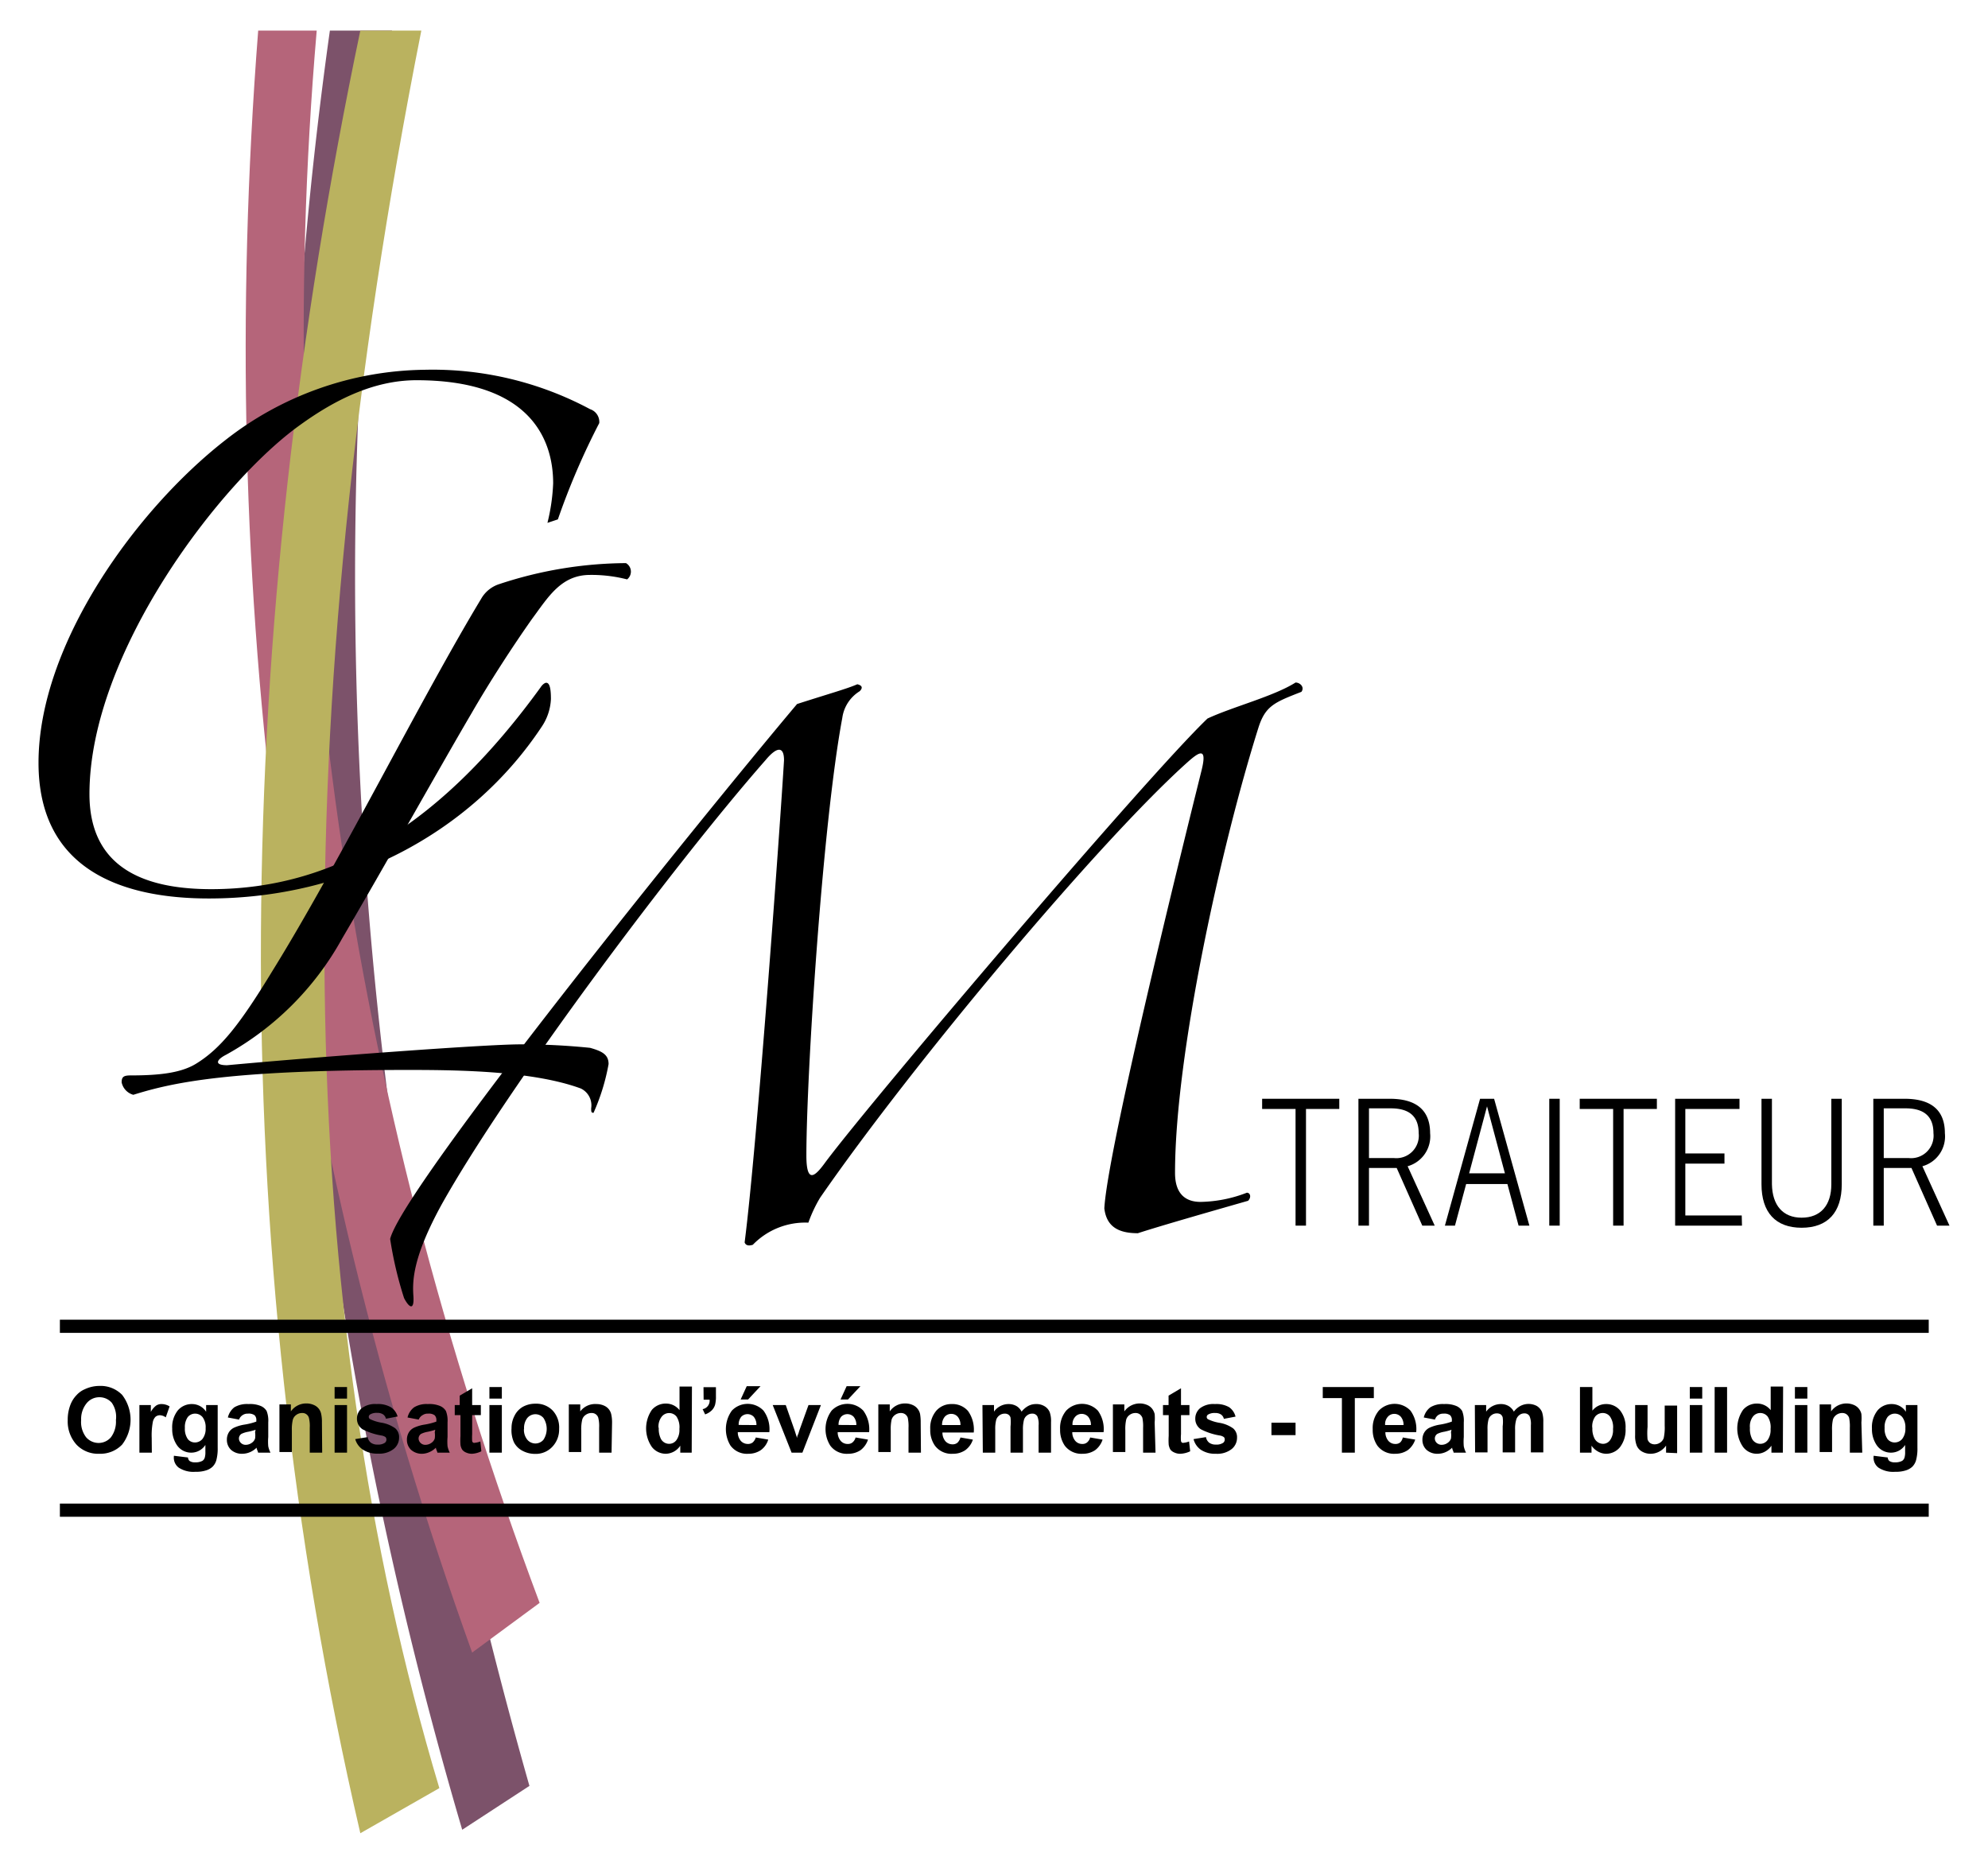 <svg xmlns="http://www.w3.org/2000/svg" viewBox="0 0 160 150"><defs><style>.cls-1{fill:#7c526a;}.cls-2{fill:#b5657a;}.cls-3{fill:#bab25f;}</style></defs><g id="Calque_3" data-name="Calque 3"><path d="M104.27,89.25h-2.69v-.82h6.21v.82h-2.68v9.39h-.84Z"/><path d="M115.1,91.2a2.5,2.5,0,0,1-1.81,2.66l2.18,4.78h-1L112.41,94h-2.23v4.64h-.85V88.43h2.53C114,88.43,115.1,89.36,115.1,91.2Zm-4.92-2v4h2a1.81,1.81,0,0,0,2-2c0-1.34-.74-2-2.25-2Z"/><path d="M119.12,88.43h1.13l2.84,10.21h-.87l-.9-3.35H118l-.9,3.35h-.81Zm2,6-1.44-5.39-1.44,5.39Z"/><path d="M124.69,88.43h.84V98.64h-.84Z"/><path d="M129.83,89.25h-2.69v-.82h6.21v.82h-2.68v9.39h-.84Z"/><path d="M140.2,98.64h-5.38V88.43H140v.82h-4.36v3.58h3.15v.82h-3.15v4.17h4.54Z"/><path d="M145,98c1.53,0,2.39-1,2.39-2.68V88.43h.84v6.88c0,2.26-1.13,3.5-3.23,3.5s-3.23-1.24-3.23-3.5V88.43h.84v6.88C142.64,97,143.49,98,145,98Z"/><path d="M156.53,91.2a2.49,2.49,0,0,1-1.81,2.66l2.18,4.78h-1L153.84,94h-2.23v4.64h-.84V88.43h2.52C155.44,88.43,156.53,89.36,156.53,91.2Zm-4.92-2v4h2a1.81,1.81,0,0,0,2-2c0-1.34-.74-2-2.25-2Z"/><path class="cls-1" d="M42.61,143.73l-5.41,3.53A343.63,343.63,0,0,1,26.55,2.46h5Q22.12,71.73,42.61,143.73Z"/><path class="cls-2" d="M20.78,2.46h4.71C21.77,45.65,28,87.8,43.43,129L38,133Q15.49,70.41,20.78,2.46Z"/><path class="cls-3" d="M29,2.46h4.91C22.87,58.14,23.72,105,35.36,143.91L29,147.54C17.8,99.25,18.87,50.88,29,2.46Z"/><path d="M44.06,42.08a15.76,15.76,0,0,0,.46-3.18c0-3.82-2.14-8.3-11-8.3-3.54,0-6.72,1.68-9.42,3.64C17.74,38.81,7.2,52.53,7.2,63.91c0,6.16,4.76,7.65,9.8,7.65,10.35,0,18.85-5.69,26.5-16.23.18-.28.37-.38.46-.38.28,0,.38.47.38,1.31a4.33,4.33,0,0,1-.75,2.24C37.9,67.08,27.91,72.31,16.81,72.31,9.63,72.31,3.1,69.88,3.1,61.39c0-9.52,7.83-20.34,15-25.94a26.46,26.46,0,0,1,16.05-5.69,26.85,26.85,0,0,1,13.34,3.17,1.08,1.08,0,0,1,.74,1.12A58.38,58.38,0,0,0,44.9,41.8Z"/><path d="M47.49,46.27c-2.33,0-3.36,1.77-4.67,3.54-1.58,2.24-3.45,5.13-4.85,7.56-2.52,4.29-6.9,12.13-10.45,18.19a23.84,23.84,0,0,1-9.33,9.33c-.75.38-1,.84.09.84,7-.65,20.72-1.68,23.61-1.68a54.2,54.2,0,0,1,5.6.28c1,.28,1.49.56,1.49,1.31a16.91,16.91,0,0,1-1.21,3.92c-.19,0-.19-.09-.19-.37a1.5,1.5,0,0,0-.84-1.59c-3.82-1.4-9.7-1.49-13.81-1.49-14.46,0-19,1-22.2,2a1.32,1.32,0,0,1-.94-1c0-.47.19-.56.75-.56,2.24,0,4-.19,5.22-.93,2-1.22,3.55-3.18,6.16-7.47,5.32-8.58,11.95-21.92,16.8-29.95A2.58,2.58,0,0,1,40.21,47a32.89,32.89,0,0,1,10.17-1.68.79.79,0,0,1,.09,1.31A11.51,11.51,0,0,0,47.49,46.27Z"/><path d="M64.15,56.66c2.61-.84,4-1.22,4.85-1.59.38.09.47.28.19.56a3,3,0,0,0-1.4,2.15C66.2,66.27,64.9,86.51,64.9,93c0,2.52.84,1.49,1.58.47,4-5.32,25.85-31,30.7-35.64,2-.94,5.32-1.78,7.09-2.9.37,0,.75.38.47.75-2.15.84-2.9,1.12-3.46,2.89-3,9.52-6.71,26.31-6.71,35.83,0,1.77.93,2.33,2.05,2.33a10.76,10.76,0,0,0,3.73-.74c.28,0,.38.37.1.65-2.62.75-7,2-8.87,2.61-1.49,0-2.52-.47-2.7-2,.28-5.13,7.37-33.4,7.83-35.27s-.18-1.49-1.12-.65C88.5,67.67,73.48,85.58,66,96.4a11.19,11.19,0,0,0-.94,2,5.87,5.87,0,0,0-4.47,1.78c-.28.09-.56.09-.66-.19,1-7.74,2.89-34,3.17-38.81,0-1.12-.56-1.12-1.49,0C54.35,69.44,40.73,87.63,35.51,97c-2.24,4.11-2.33,6-2.24,7.28s-.37.93-.75.19a30.44,30.44,0,0,1-1.12-4.76C32.43,95.56,56.22,66.08,64.15,56.66Z"/><path d="M5.45,114.3A3.33,3.33,0,0,1,5.69,113a2.31,2.31,0,0,1,.48-.73,1.9,1.9,0,0,1,.67-.47A2.75,2.75,0,0,1,8,111.54a2.42,2.42,0,0,1,1.83.72,3.29,3.29,0,0,1,0,4A2.42,2.42,0,0,1,8,117a2.4,2.4,0,0,1-1.83-.72A2.78,2.78,0,0,1,5.45,114.3Zm1.08,0a2,2,0,0,0,.4,1.37,1.33,1.33,0,0,0,1,.46,1.3,1.3,0,0,0,1-.46,2.1,2.1,0,0,0,.4-1.38A2,2,0,0,0,9,112.9a1.31,1.31,0,0,0-1-.45,1.31,1.31,0,0,0-1,.45A2,2,0,0,0,6.53,114.26Z"/><path d="M12.22,116.91h-1v-3.83h.92v.55a1.56,1.56,0,0,1,.43-.51A.77.77,0,0,1,13,113a1.22,1.22,0,0,1,.65.19l-.31.88a.84.84,0,0,0-.46-.17.56.56,0,0,0-.36.12.82.82,0,0,0-.22.42,5.79,5.79,0,0,0-.09,1.29Z"/><path d="M14,117.16l1.13.14a.39.39,0,0,0,.13.28.73.73,0,0,0,.44.11,1.16,1.16,0,0,0,.59-.12.48.48,0,0,0,.19-.26,1.52,1.52,0,0,0,.05-.46v-.56a1.35,1.35,0,0,1-1.12.62,1.38,1.38,0,0,1-1.2-.65,2.27,2.27,0,0,1-.35-1.28,2.17,2.17,0,0,1,.46-1.48,1.47,1.47,0,0,1,1.12-.5,1.35,1.35,0,0,1,1.15.62v-.54h.93v3.44a3.56,3.56,0,0,1-.11,1,1.2,1.2,0,0,1-.31.53,1.36,1.36,0,0,1-.52.29,2.52,2.52,0,0,1-.84.11,2.16,2.16,0,0,1-1.35-.33,1,1,0,0,1-.4-.85A.57.57,0,0,1,14,117.16Zm.88-2.24a1.44,1.44,0,0,0,.23.89.72.72,0,0,0,.57.28.78.78,0,0,0,.62-.29,1.32,1.32,0,0,0,.25-.86,1.36,1.36,0,0,0-.24-.88.78.78,0,0,0-.61-.29.76.76,0,0,0-.59.28A1.39,1.39,0,0,0,14.88,114.92Z"/><path d="M19.24,114.25l-.9-.17a1.46,1.46,0,0,1,.52-.82A2,2,0,0,1,20,113a2.23,2.23,0,0,1,1,.16,1,1,0,0,1,.46.4,2.14,2.14,0,0,1,.13.91v1.18a4.36,4.36,0,0,0,0,.75,2,2,0,0,0,.18.51h-1c0-.07-.06-.17-.1-.3s0-.1,0-.12a1.65,1.65,0,0,1-.55.38,1.59,1.59,0,0,1-.61.13,1.3,1.3,0,0,1-.92-.32,1.1,1.1,0,0,1-.33-.81,1.11,1.11,0,0,1,.15-.58,1,1,0,0,1,.43-.39,3.26,3.26,0,0,1,.79-.24,5.17,5.17,0,0,0,1-.25v-.1a.53.53,0,0,0-.14-.41.8.8,0,0,0-.54-.13.71.71,0,0,0-.41.11A.7.7,0,0,0,19.24,114.25Zm1.33.82a4.74,4.74,0,0,1-.6.16,2,2,0,0,0-.54.17.45.45,0,0,0-.2.36.5.5,0,0,0,.16.37.53.53,0,0,0,.39.15.84.84,0,0,0,.51-.18.65.65,0,0,0,.24-.33,1.87,1.87,0,0,0,0-.5Z"/><path d="M25.93,116.91h-1v-2a2.76,2.76,0,0,0-.07-.81.54.54,0,0,0-.55-.38.77.77,0,0,0-.46.15.72.72,0,0,0-.28.38,3.34,3.34,0,0,0-.08.88v1.73h-1v-3.83h.92v.56a1.5,1.5,0,0,1,1.24-.64,1.46,1.46,0,0,1,.6.12,1,1,0,0,1,.41.31,1,1,0,0,1,.19.42,3,3,0,0,1,.06.68Z"/><path d="M26.93,112.56v-.93h1v.93Zm0,4.35v-3.83h1v3.83Z"/><path d="M28.59,115.82l1-.16a.73.73,0,0,0,.26.45.87.87,0,0,0,.54.15.94.94,0,0,0,.58-.14.32.32,0,0,0,.13-.27.29.29,0,0,0-.07-.19.76.76,0,0,0-.33-.13,5.12,5.12,0,0,1-1.52-.5,1,1,0,0,1-.45-.86,1.08,1.08,0,0,1,.39-.84,1.78,1.78,0,0,1,1.19-.33,2.05,2.05,0,0,1,1.14.25A1.32,1.32,0,0,1,32,114l-.94.18a.57.57,0,0,0-.23-.35.8.8,0,0,0-.47-.12,1,1,0,0,0-.56.12.23.23,0,0,0-.12.2.21.21,0,0,0,.1.18,3.39,3.39,0,0,0,.93.29,2.62,2.62,0,0,1,1.1.45.93.93,0,0,1,.31.75,1.16,1.16,0,0,1-.43.91,1.87,1.87,0,0,1-1.27.38,2.07,2.07,0,0,1-1.21-.32A1.5,1.5,0,0,1,28.59,115.82Z"/><path d="M33.7,114.25l-.9-.17a1.43,1.43,0,0,1,.53-.82,1.92,1.92,0,0,1,1.1-.26,2.23,2.23,0,0,1,1,.16,1,1,0,0,1,.46.4,2.14,2.14,0,0,1,.13.91v1.18a4.36,4.36,0,0,0,0,.75,2,2,0,0,0,.18.51h-1c0-.07-.06-.17-.1-.3s0-.1,0-.12a1.65,1.65,0,0,1-.55.38A1.55,1.55,0,0,1,34,117a1.3,1.3,0,0,1-.92-.32,1.1,1.1,0,0,1-.33-.81,1.11,1.11,0,0,1,.15-.58,1,1,0,0,1,.43-.39,3.26,3.26,0,0,1,.79-.24,5.17,5.17,0,0,0,1-.25v-.1a.53.53,0,0,0-.14-.41.79.79,0,0,0-.53-.13.72.72,0,0,0-.42.11A.7.7,0,0,0,33.7,114.25Zm1.33.82a4.74,4.74,0,0,1-.6.16,2,2,0,0,0-.54.17.45.45,0,0,0-.2.36.5.5,0,0,0,.16.37.53.53,0,0,0,.39.15.84.84,0,0,0,.51-.18.65.65,0,0,0,.24-.33,1.87,1.87,0,0,0,0-.5Z"/><path d="M38.7,113.08v.81H38v1.54a4.55,4.55,0,0,0,0,.55.22.22,0,0,0,.09.13.31.31,0,0,0,.17,0,1.51,1.51,0,0,0,.4-.1l.08.79A1.94,1.94,0,0,1,38,117a1.13,1.13,0,0,1-.49-.1.76.76,0,0,1-.31-.23,1,1,0,0,1-.14-.4,5.24,5.24,0,0,1,0-.71v-1.67h-.46v-.81H37v-.76l1-.59v1.35Z"/><path d="M39.39,112.56v-.93h1v.93Zm0,4.35v-3.83h1v3.83Z"/><path d="M41.17,114.94a2.11,2.11,0,0,1,.24-1,1.68,1.68,0,0,1,.69-.73,2.08,2.08,0,0,1,1-.24,1.83,1.83,0,0,1,1.39.56A2,2,0,0,1,45,115a2,2,0,0,1-.55,1.44,1.82,1.82,0,0,1-1.38.57,2.12,2.12,0,0,1-1-.24,1.6,1.6,0,0,1-.71-.7A2.38,2.38,0,0,1,41.17,114.94Zm1,.06a1.26,1.26,0,0,0,.27.87.85.85,0,0,0,1.3,0,1.6,1.6,0,0,0,0-1.75.85.85,0,0,0-1.3,0A1.3,1.3,0,0,0,42.18,115Z"/><path d="M49.22,116.91h-1v-2a2.76,2.76,0,0,0-.07-.81.54.54,0,0,0-.55-.38.77.77,0,0,0-.46.15.67.67,0,0,0-.28.38,3.34,3.34,0,0,0-.08.88v1.73h-1v-3.83h.92v.56A1.5,1.5,0,0,1,48,113a1.46,1.46,0,0,1,.6.12,1,1,0,0,1,.41.31,1,1,0,0,1,.19.42,3,3,0,0,1,.06.68Z"/><path d="M55.67,116.91h-.92v-.56a1.43,1.43,0,0,1-1.17.65,1.42,1.42,0,0,1-1.11-.54,2.63,2.63,0,0,1,0-3,1.47,1.47,0,0,1,1.13-.5,1.38,1.38,0,0,1,1.09.53v-1.9h1Zm-2.65-2a1.79,1.79,0,0,0,.17.89.75.75,0,0,0,.67.4.72.72,0,0,0,.58-.3,1.39,1.39,0,0,0,.24-.89,1.56,1.56,0,0,0-.23-1,.76.76,0,0,0-1.19,0A1.29,1.29,0,0,0,53,114.91Z"/><path d="M56.62,111.64h1v.73a2.56,2.56,0,0,1-.07.69,1.06,1.06,0,0,1-.28.46,1.41,1.41,0,0,1-.52.31l-.2-.42a.69.69,0,0,0,.56-.76h-.48Z"/><path d="M60.83,115.69l1,.17a1.62,1.62,0,0,1-.6.85,1.76,1.76,0,0,1-1,.29,1.64,1.64,0,0,1-1.44-.66,2.55,2.55,0,0,1,.11-2.81,1.76,1.76,0,0,1,2.55,0,2.52,2.52,0,0,1,.47,1.73H59.38a1.07,1.07,0,0,0,.24.7.75.75,0,0,0,.57.25.6.6,0,0,0,.4-.13A.93.93,0,0,0,60.83,115.69Zm.05-1a1,1,0,0,0-.22-.67.7.7,0,0,0-1,0,1,1,0,0,0-.21.66Zm-1.27-2.06.49-1.07h1.11l-1,1.07Z"/><path d="M63.71,116.91l-1.52-3.83h1.05l.7,2,.21.65c0-.17.08-.28.1-.33s.07-.22.1-.32l.72-2h1l-1.49,3.83Z"/><path d="M68.86,115.69l1,.17a1.74,1.74,0,0,1-.6.85,1.76,1.76,0,0,1-1,.29,1.64,1.64,0,0,1-1.44-.66,2.5,2.5,0,0,1,.11-2.81,1.76,1.76,0,0,1,2.55,0,2.52,2.52,0,0,1,.47,1.73H67.42a1.07,1.07,0,0,0,.24.7.72.72,0,0,0,.57.25.56.56,0,0,0,.39-.13A.78.78,0,0,0,68.86,115.69Zm.06-1a1,1,0,0,0-.22-.67.7.7,0,0,0-1,0,1,1,0,0,0-.21.66Zm-1.27-2.06.49-1.07h1.11l-1,1.07Z"/><path d="M74.12,116.91h-1v-2a3.35,3.35,0,0,0-.06-.81.6.6,0,0,0-.21-.28.57.57,0,0,0-.34-.1.78.78,0,0,0-.47.15.72.72,0,0,0-.28.38,3.48,3.48,0,0,0-.07.88v1.73h-1v-3.83h.92v.56a1.48,1.48,0,0,1,1.23-.64,1.46,1.46,0,0,1,.6.12,1,1,0,0,1,.41.31,1,1,0,0,1,.2.42,3.86,3.86,0,0,1,.05.68Z"/><path d="M77.3,115.69l1,.17a1.69,1.69,0,0,1-.61.85,1.73,1.73,0,0,1-1,.29,1.65,1.65,0,0,1-1.45-.66,2.16,2.16,0,0,1-.37-1.31,2.14,2.14,0,0,1,.49-1.5,1.6,1.6,0,0,1,1.23-.53,1.65,1.65,0,0,1,1.32.56,2.57,2.57,0,0,1,.46,1.73H75.85a1.07,1.07,0,0,0,.24.7.76.76,0,0,0,.58.25.59.59,0,0,0,.39-.13A.93.93,0,0,0,77.3,115.69Zm0-1a1,1,0,0,0-.22-.67.68.68,0,0,0-.51-.23.68.68,0,0,0-.54.24,1,1,0,0,0-.21.66Z"/><path d="M79.07,113.08H80v.53a1.43,1.43,0,0,1,1.16-.61,1.28,1.28,0,0,1,.63.15,1.07,1.07,0,0,1,.43.46,1.75,1.75,0,0,1,.54-.46,1.28,1.28,0,0,1,.61-.15,1.26,1.26,0,0,1,.69.17,1,1,0,0,1,.43.5,2.18,2.18,0,0,1,.1.79v2.45h-1v-2.19a1.61,1.61,0,0,0-.1-.73.45.45,0,0,0-.42-.22.63.63,0,0,0-.39.13.67.67,0,0,0-.27.38,3,3,0,0,0-.08.79v1.84h-1v-2.1a3.37,3.37,0,0,0,0-.72.44.44,0,0,0-.17-.24.51.51,0,0,0-.3-.08.72.72,0,0,0-.68.49,2.87,2.87,0,0,0-.08.79v1.86h-1Z"/><path d="M87.74,115.69l1,.17a1.74,1.74,0,0,1-.6.85,1.76,1.76,0,0,1-1,.29,1.67,1.67,0,0,1-1.45-.66,2.23,2.23,0,0,1-.37-1.31,2.18,2.18,0,0,1,.49-1.5,1.76,1.76,0,0,1,2.55,0,2.52,2.52,0,0,1,.46,1.73H86.3a1.07,1.07,0,0,0,.24.7.72.72,0,0,0,.57.25.56.56,0,0,0,.39-.13A.78.78,0,0,0,87.74,115.69Zm.06-1a1,1,0,0,0-.22-.67.7.7,0,0,0-.52-.23.68.68,0,0,0-.53.24.88.88,0,0,0-.21.66Z"/><path d="M93,116.91H92v-2a3.35,3.35,0,0,0-.06-.81.67.67,0,0,0-.21-.28.57.57,0,0,0-.34-.1.78.78,0,0,0-.47.15.72.72,0,0,0-.28.38,3.48,3.48,0,0,0-.07.88v1.73h-1v-3.83h.92v.56a1.52,1.52,0,0,1,1.83-.52,1,1,0,0,1,.41.31,1.17,1.17,0,0,1,.2.42,3.86,3.86,0,0,1,0,.68Z"/><path d="M95.73,113.08v.81h-.68v1.54a3,3,0,0,0,0,.55.22.22,0,0,0,.09.13.28.28,0,0,0,.16,0,1.43,1.43,0,0,0,.4-.1l.09.79A2,2,0,0,1,95,117a1.06,1.06,0,0,1-.48-.1.8.8,0,0,1-.32-.23,1.16,1.16,0,0,1-.14-.4,5.24,5.24,0,0,1,0-.71v-1.67H93.6v-.81h.45v-.76l1-.59v1.35Z"/><path d="M96.06,115.82l1-.16a.73.73,0,0,0,.26.45.87.87,0,0,0,.54.15.94.94,0,0,0,.58-.14.32.32,0,0,0,.13-.27.25.25,0,0,0-.07-.19.76.76,0,0,0-.33-.13,5.12,5.12,0,0,1-1.52-.5,1,1,0,0,1-.45-.86,1.08,1.08,0,0,1,.39-.84,1.78,1.78,0,0,1,1.19-.33,2.05,2.05,0,0,1,1.14.25,1.32,1.32,0,0,1,.52.76l-.94.18a.57.57,0,0,0-.23-.35.8.8,0,0,0-.47-.12,1,1,0,0,0-.56.12.23.23,0,0,0-.12.2.21.21,0,0,0,.1.18,3.39,3.39,0,0,0,.93.29,2.62,2.62,0,0,1,1.1.45.93.93,0,0,1,.31.75,1.16,1.16,0,0,1-.43.91,1.87,1.87,0,0,1-1.27.38,2.07,2.07,0,0,1-1.21-.32A1.5,1.5,0,0,1,96.06,115.82Z"/><path d="M102.33,115.5v-1h1.94v1Z"/><path d="M108,116.91v-4.39h-1.54v-.89h4.11v.89h-1.53v4.39Z"/><path d="M112.9,115.69l1,.17a1.74,1.74,0,0,1-.6.85,1.76,1.76,0,0,1-1,.29,1.67,1.67,0,0,1-1.45-.66,2.23,2.23,0,0,1-.37-1.31,2.18,2.18,0,0,1,.49-1.5,1.76,1.76,0,0,1,2.55,0,2.52,2.52,0,0,1,.46,1.73h-2.48a1.07,1.07,0,0,0,.24.7.72.72,0,0,0,.57.25.56.56,0,0,0,.39-.13A.78.78,0,0,0,112.9,115.69Zm.06-1a1,1,0,0,0-.22-.67.7.7,0,0,0-.52-.23.68.68,0,0,0-.53.24.88.88,0,0,0-.21.66Z"/><path d="M115.49,114.25l-.9-.17a1.43,1.43,0,0,1,.53-.82,1.92,1.92,0,0,1,1.1-.26,2.23,2.23,0,0,1,1,.16,1,1,0,0,1,.46.4,2.14,2.14,0,0,1,.13.91v1.18a4.36,4.36,0,0,0,0,.75,2,2,0,0,0,.18.51h-1c0-.07-.06-.17-.1-.3s0-.1,0-.12a1.65,1.65,0,0,1-.55.38,1.55,1.55,0,0,1-.61.13,1.3,1.3,0,0,1-.92-.32,1.1,1.1,0,0,1-.33-.81,1.11,1.11,0,0,1,.15-.58,1,1,0,0,1,.43-.39,3.26,3.26,0,0,1,.79-.24,5.17,5.17,0,0,0,1-.25v-.1a.53.53,0,0,0-.14-.41.79.79,0,0,0-.53-.13.72.72,0,0,0-.42.11A.7.7,0,0,0,115.49,114.25Zm1.33.82a4.74,4.74,0,0,1-.6.16,2,2,0,0,0-.54.17.45.45,0,0,0-.2.36.5.5,0,0,0,.16.37.53.53,0,0,0,.39.15.84.84,0,0,0,.51-.18.65.65,0,0,0,.24-.33,1.87,1.87,0,0,0,0-.5Z"/><path d="M118.7,113.08h.91v.53a1.46,1.46,0,0,1,1.17-.61,1.21,1.21,0,0,1,.62.15,1.15,1.15,0,0,1,.44.46,1.61,1.61,0,0,1,.53-.46,1.42,1.42,0,0,1,1.31,0,1.06,1.06,0,0,1,.43.5,2.43,2.43,0,0,1,.1.79v2.45h-1v-2.19a1.57,1.57,0,0,0-.11-.73.45.45,0,0,0-.42-.22.63.63,0,0,0-.39.13.7.7,0,0,0-.26.38,2.54,2.54,0,0,0-.09.79v1.84h-1v-2.1a2.8,2.8,0,0,0,0-.72.48.48,0,0,0-.16-.24.57.57,0,0,0-.31-.08.67.67,0,0,0-.41.13.65.65,0,0,0-.26.36,2.87,2.87,0,0,0-.08.79v1.86h-1Z"/><path d="M127.16,116.91v-5.28h1v1.9a1.38,1.38,0,0,1,1.09-.53,1.44,1.44,0,0,1,1.13.5,2.14,2.14,0,0,1,.45,1.46,2.29,2.29,0,0,1-.45,1.51,1.44,1.44,0,0,1-1.11.53,1.36,1.36,0,0,1-.64-.17,1.54,1.54,0,0,1-.54-.48v.56Zm1-2a1.68,1.68,0,0,0,.18.88.79.79,0,0,0,.69.41.69.69,0,0,0,.55-.29,1.38,1.38,0,0,0,.24-.9,1.49,1.49,0,0,0-.24-1,.72.72,0,0,0-.59-.29.78.78,0,0,0-.6.28A1.38,1.38,0,0,0,128.15,114.91Z"/><path d="M134.09,116.91v-.57a1.56,1.56,0,0,1-.54.48,1.47,1.47,0,0,1-.71.18,1.36,1.36,0,0,1-.67-.17,1,1,0,0,1-.44-.48,2.13,2.13,0,0,1-.13-.85v-2.42h1v1.76a5.78,5.78,0,0,0,0,1,.61.61,0,0,0,.2.29.62.62,0,0,0,.37.11.77.77,0,0,0,.46-.15.71.71,0,0,0,.27-.35,4,4,0,0,0,.08-1v-1.62h1v3.83Z"/><path d="M136,112.56v-.93h1v.93Zm0,4.35v-3.83h1v3.83Z"/><path d="M138,116.91v-5.28h1v5.28Z"/><path d="M143.49,116.91h-.92v-.56a1.59,1.59,0,0,1-.55.49,1.37,1.37,0,0,1-1.73-.38,2.63,2.63,0,0,1,0-3,1.44,1.44,0,0,1,1.13-.5,1.38,1.38,0,0,1,1.09.53v-1.9h1Zm-2.65-2a1.79,1.79,0,0,0,.17.89.75.75,0,0,0,.67.4.73.73,0,0,0,.58-.3,1.39,1.39,0,0,0,.24-.89,1.56,1.56,0,0,0-.23-1,.76.76,0,0,0-.6-.29.74.74,0,0,0-.59.29A1.29,1.29,0,0,0,140.84,114.91Z"/><path d="M144.46,112.56v-.93h1v.93Zm0,4.35v-3.83h1v3.83Z"/><path d="M149.88,116.91h-1v-2a3.35,3.35,0,0,0-.06-.81.6.6,0,0,0-.21-.28.57.57,0,0,0-.34-.1.78.78,0,0,0-.47.15.72.72,0,0,0-.28.38,3.48,3.48,0,0,0-.07.88v1.73h-1v-3.83h.92v.56a1.52,1.52,0,0,1,1.83-.52,1,1,0,0,1,.41.31,1,1,0,0,1,.2.42,3.86,3.86,0,0,1,0,.68Z"/><path d="M150.8,117.16l1.13.14a.39.39,0,0,0,.13.28.73.73,0,0,0,.44.11,1.16,1.16,0,0,0,.59-.12.48.48,0,0,0,.19-.26,1.52,1.52,0,0,0,.05-.46v-.56a1.35,1.35,0,0,1-1.12.62,1.38,1.38,0,0,1-1.2-.65,2.27,2.27,0,0,1-.35-1.28,2.17,2.17,0,0,1,.46-1.48,1.47,1.47,0,0,1,1.13-.5,1.34,1.34,0,0,1,1.14.62v-.54h.93v3.44a3.56,3.56,0,0,1-.11,1,1.2,1.2,0,0,1-.31.53,1.36,1.36,0,0,1-.52.29,2.52,2.52,0,0,1-.84.11,2.16,2.16,0,0,1-1.35-.33,1,1,0,0,1-.4-.85A.57.57,0,0,1,150.8,117.16Zm.88-2.24a1.44,1.44,0,0,0,.23.89.72.72,0,0,0,.57.28.78.78,0,0,0,.62-.29,1.32,1.32,0,0,0,.25-.86,1.36,1.36,0,0,0-.24-.88.78.78,0,0,0-.61-.29.76.76,0,0,0-.59.28A1.39,1.39,0,0,0,151.68,114.92Z"/><rect x="4.82" y="106.21" width="150.41" height="1.06"/><rect x="4.82" y="121.01" width="150.41" height="1.06"/></g></svg>